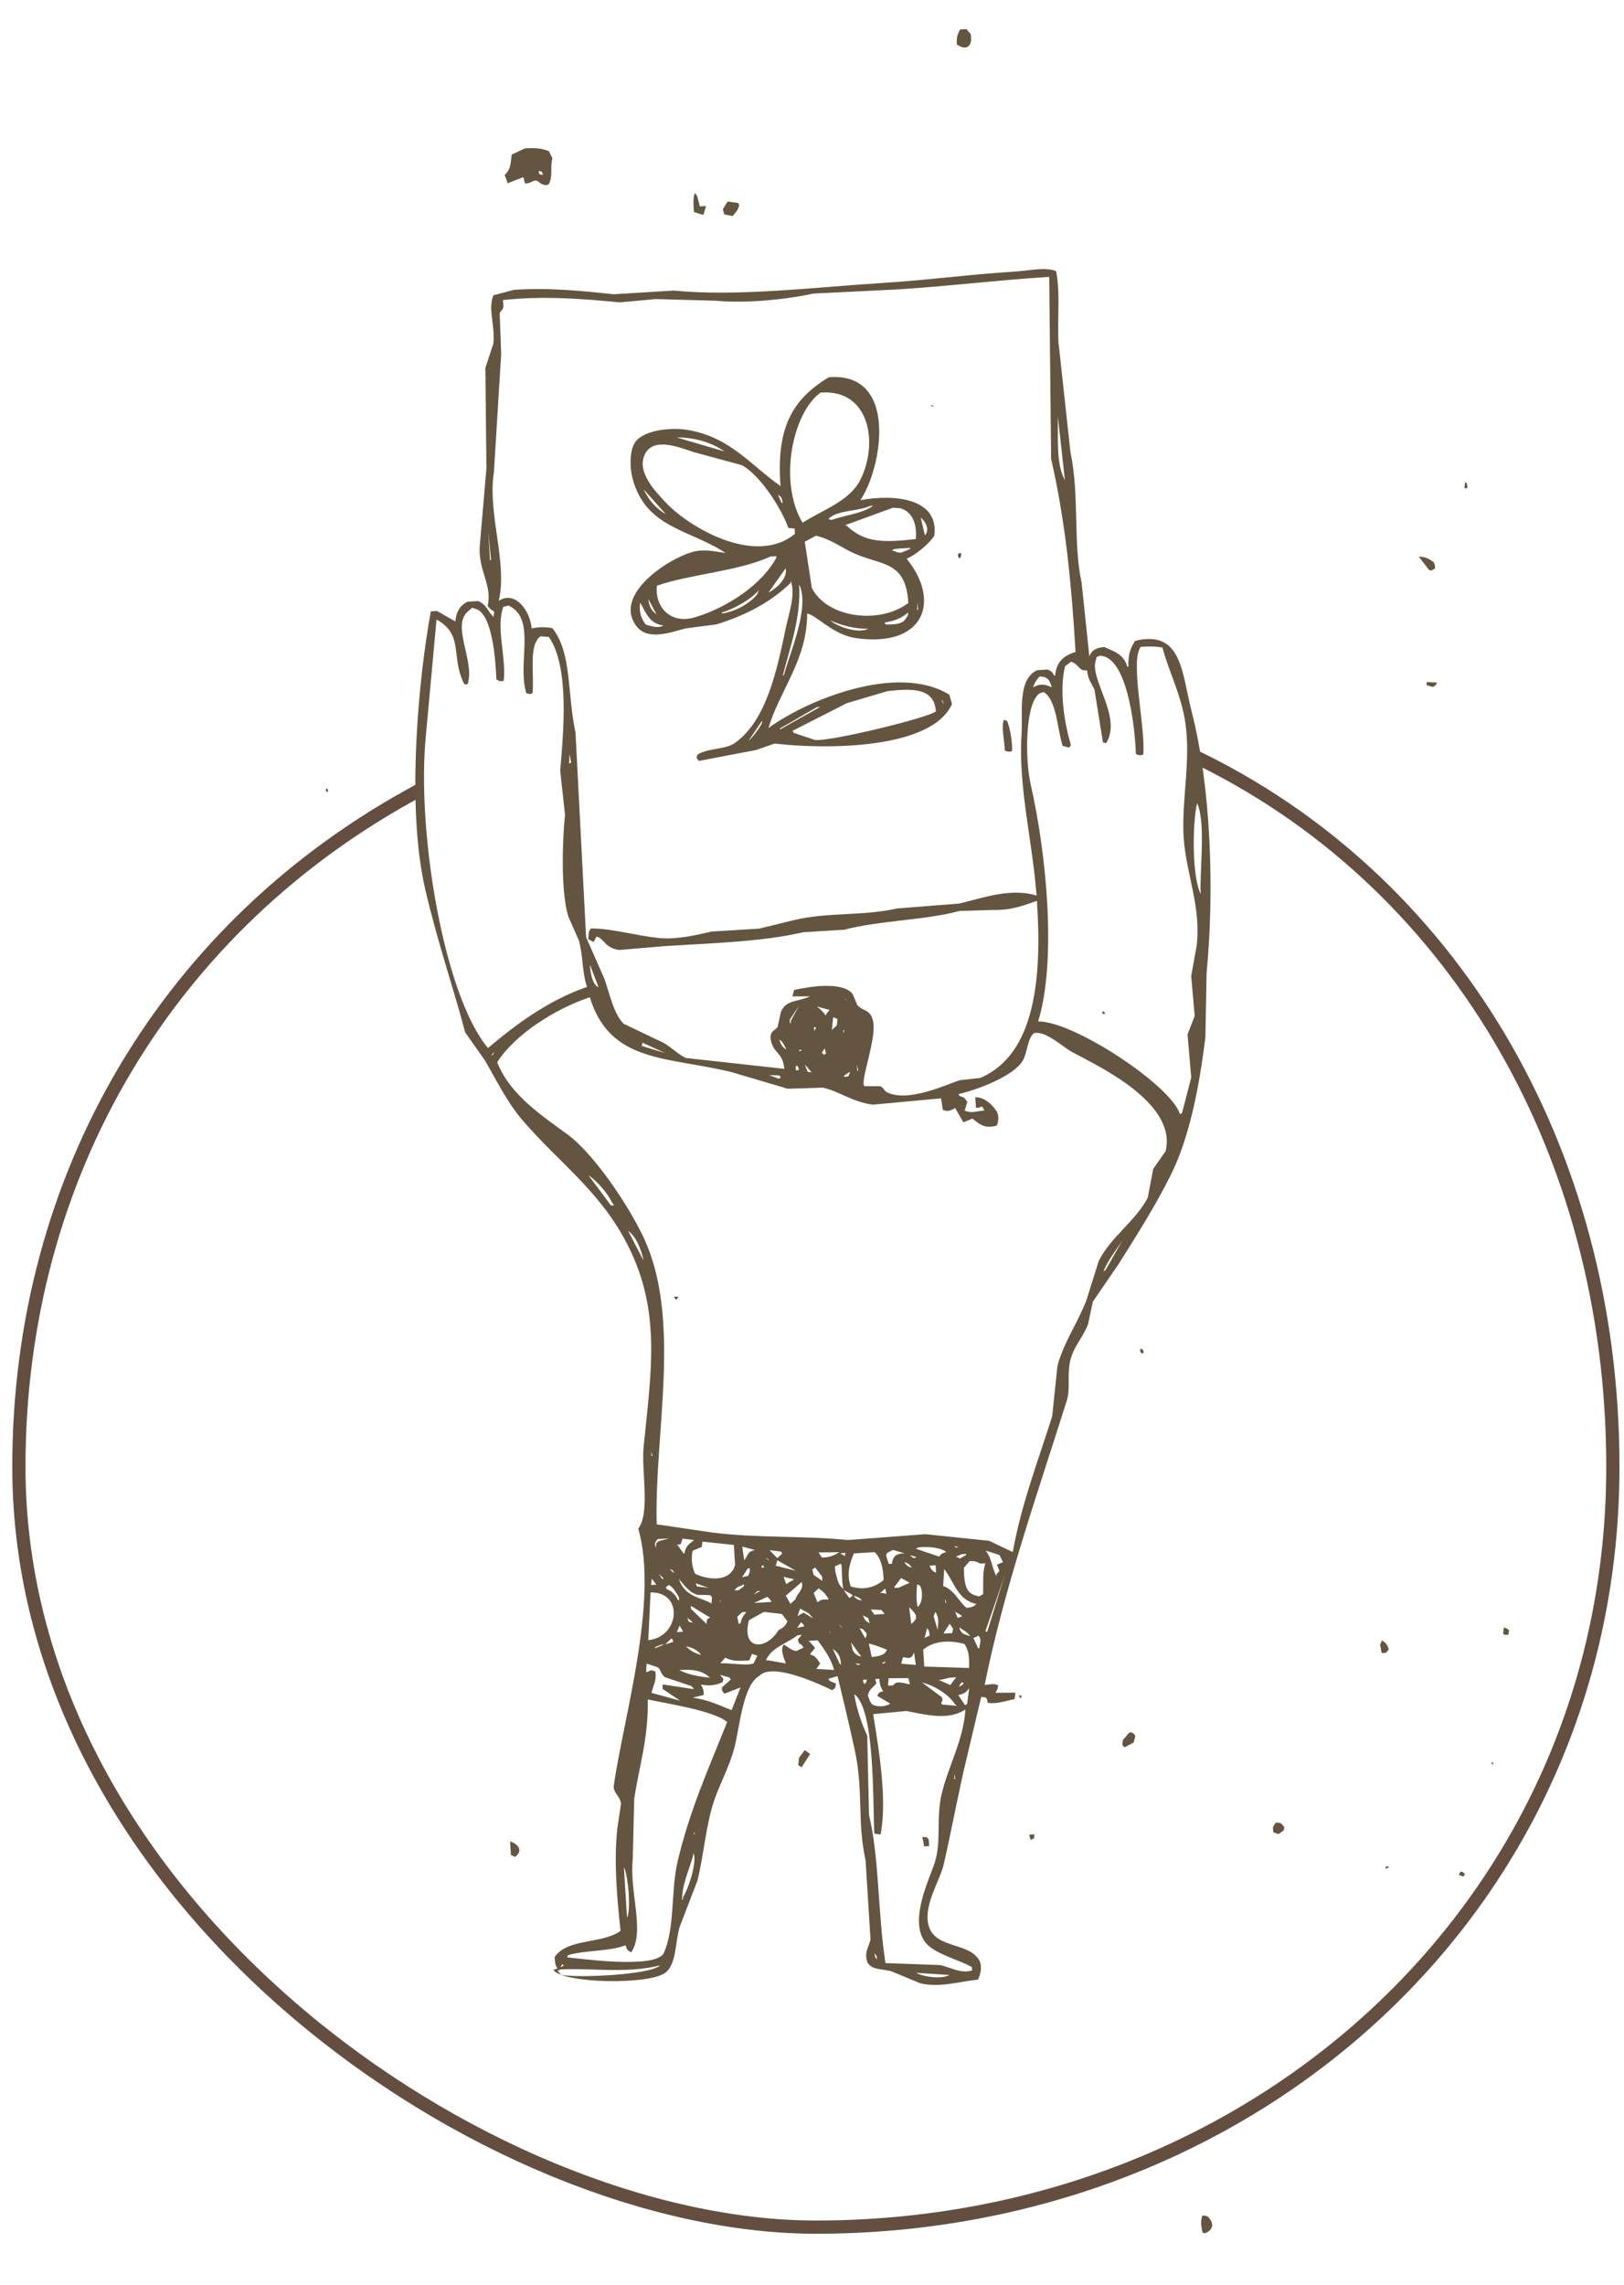 <svg width="86" height="121" viewBox="0 0 86 121" fill="none" xmlns="http://www.w3.org/2000/svg">
<path d="M63.108 39.975C76.815 46.482 85.41 60.803 85.41 77.662C85.41 100.76 66.514 117.921 43.205 117.921C25.85 117.921 1 100.76 1 77.662C1 62.246 8.906 48.953 22.255 41.815" stroke="#644E40" stroke-width="0.7"/>
<path fill-rule="evenodd" clip-rule="evenodd" d="M50.844 1.561C50.953 1.554 51.063 1.548 51.173 1.541C51.252 1.629 51.33 1.718 51.409 1.806C51.443 2.157 51.432 2.345 51.231 2.49C51.015 2.565 50.858 2.467 50.673 2.356C50.644 1.938 50.715 1.806 50.844 1.561ZM27.792 7.86C28.338 7.815 28.734 7.859 29.066 8.005C29.129 8.132 29.192 8.259 29.255 8.385C29.12 8.821 29.292 9.335 29.064 9.742C29.028 9.763 28.993 9.784 28.957 9.805C28.593 9.792 28.592 9.612 28.392 9.559C28.261 9.525 28.029 9.751 27.796 9.708C27.771 9.598 27.746 9.487 27.721 9.377C27.434 9.488 27.147 9.599 26.861 9.71C26.858 9.673 26.856 9.636 26.854 9.598C26.81 9.489 26.767 9.38 26.723 9.27C27.064 8.954 27.035 8.635 27.096 8.183C27.328 8.075 27.56 7.967 27.792 7.86ZM28.526 9.047C28.565 9.185 28.476 9.232 28.759 9.257C28.66 9.027 28.76 9.119 28.526 9.047ZM37.39 10.908C37.344 11.06 37.299 11.213 37.253 11.365C37.235 11.366 37.217 11.367 37.199 11.368C37.049 11.322 36.899 11.275 36.75 11.228C36.711 10.844 36.701 10.454 36.797 10.217C36.837 10.27 36.877 10.324 36.917 10.377C36.965 10.561 37.013 10.745 37.061 10.929C37.171 10.922 37.281 10.915 37.39 10.908ZM38.531 10.67C38.716 10.696 38.901 10.722 39.086 10.748C39.107 10.784 39.127 10.82 39.148 10.856C39.072 11.157 38.958 11.233 38.799 11.438C38.65 11.409 38.502 11.381 38.353 11.353C38.329 11.261 38.305 11.169 38.281 11.077C38.364 10.941 38.448 10.806 38.531 10.67ZM27.209 15.347C29.113 15.22 30.83 15.405 32.507 15.58C33.566 15.515 34.626 15.449 35.686 15.384C39.036 15.72 43.167 15.205 46.777 14.979C49.147 14.83 51.307 14.531 53.728 14.381C54.52 14.332 55.355 14.12 55.928 14.357C56.156 15.543 55.99 16.828 56.05 18.103C56.262 20.051 56.474 21.999 56.687 23.947C57.175 26.257 56.814 28.728 57.279 30.857C57.415 32.156 57.55 33.455 57.686 34.754C57.806 34.429 58.044 34.297 58.48 34.257C59.021 34.503 59.514 34.653 59.701 35.302C59.719 35.301 59.737 35.3 59.755 35.298C59.734 34.651 59.865 34.307 60.111 33.932C62.598 33.32 62.582 35.643 63.09 37.614C64.142 41.688 64.311 47.187 63.896 51.514C63.875 52.655 63.853 53.795 63.832 54.936C63.516 57.455 63.02 60.144 62.023 62.163C61.205 63.822 60.208 65.383 59.237 66.929C58.783 67.592 58.328 68.255 57.874 68.918C57.789 69.316 57.703 69.713 57.618 70.111C57.366 70.814 56.786 71.348 56.646 72.188C56.518 72.953 56.684 73.552 56.493 74.158C54.964 79.014 53.179 84.064 52.142 89.217C52.487 89.171 52.62 89.134 52.858 89.229C52.827 89.487 52.796 89.449 52.718 89.63C53.066 89.627 53.415 89.624 53.763 89.622C53.764 89.64 53.765 89.659 53.766 89.677C53.754 89.772 53.741 89.866 53.729 89.96C53.286 90.056 52.734 90.241 52.31 90.159C52.243 89.836 52.256 89.892 51.961 89.845C51.714 90.887 51.466 91.93 51.219 92.972C50.745 94.924 50.404 96.844 49.978 98.707C49.778 99.586 48.85 100.932 49.192 102.006C49.575 103.209 51.375 102.812 51.892 103.856C52.01 104.192 51.918 104.56 51.787 104.815C50.785 104.921 49.727 105.261 48.717 105.004C48.209 104.793 47.7 104.581 47.192 104.37C46.693 104.241 46.227 104.318 45.955 103.942C45.725 103.42 46.012 103.079 46.098 102.701C46.012 101.306 45.925 99.91 45.839 98.515C45.373 96.37 45.746 94.863 45.254 92.612C44.954 91.243 44.64 89.929 44.354 88.746C44.192 88.793 44.03 88.841 43.867 88.888C43.888 88.924 43.909 88.96 43.929 88.996C44.042 89.046 44.155 89.095 44.269 89.144C44.23 89.424 44.243 89.355 44.07 89.492C43.467 89.203 40.934 87.999 40.225 88.721C39.312 89.225 39.169 91.538 38.87 92.615C38.6 93.59 38.124 94.443 37.827 95.312C37.374 96.635 37.289 98.133 36.935 99.569C36.619 100.392 36.303 101.214 35.987 102.037C35.755 102.829 35.828 103.964 35.255 104.435C34.433 105.111 29.784 105.025 29.303 104.299C29.375 104.276 29.447 104.252 29.519 104.229C29.368 103.994 29.406 103.882 29.372 103.622C30.04 102.613 31.943 102.935 32.862 102.23C32.662 100.434 32.506 98.474 32.692 96.806C32.757 96.373 32.821 95.939 32.886 95.505C32.871 95.156 32.475 94.921 32.499 94.577C32.997 91.029 34.896 84.755 33.8 80.938C34.443 80.083 33.956 77.876 34.083 76.607C34.475 72.666 35.029 69.461 33.258 65.957C31.776 63.022 29.536 61.521 27.615 59.246C26.835 58.322 26.3 57.211 25.661 56.117C25.319 55.634 24.977 55.151 24.636 54.668C24.044 52.41 23.165 49.879 22.514 47.068C21.506 42.706 22.162 35.919 22.815 32.37C22.925 32.363 23.035 32.357 23.144 32.35C23.468 32.535 23.791 32.721 24.114 32.906C24.155 32.397 24.363 32.046 24.765 31.858C24.947 31.846 25.13 31.835 25.313 31.824C25.76 31.989 25.823 32.368 26.136 32.669C26.148 32.575 26.161 32.481 26.173 32.387C26.006 32.272 25.944 32.248 25.823 32.072C26.087 30.994 25.305 30.176 25.407 28.904C25.524 27.534 25.641 26.163 25.758 24.793C25.74 23.02 25.722 21.247 25.704 19.474C25.843 19.054 25.982 18.635 26.121 18.215C26.24 17.232 25.822 16.402 26.127 15.638C26.488 15.541 26.849 15.444 27.209 15.347ZM26.638 15.887C26.678 16.442 26.655 16.278 26.46 16.57C26.486 17.297 26.513 18.023 26.54 18.75C26.412 20.831 26.284 22.912 26.156 24.992C25.804 27.21 26.89 29.781 26.413 31.812C27.276 31.242 28.075 32.337 28.154 33.273C28.536 33.189 28.919 33.192 29.254 33.261C30.295 34.585 30.019 36.643 30.476 38.788C30.663 42.399 30.85 46.011 31.037 49.623C31.357 50.35 31.677 51.077 31.997 51.804C32.306 52.648 32.472 53.636 33.026 54.206C33.65 54.503 34.274 54.801 34.898 55.099C35.432 55.303 35.855 55.816 36.33 56.019C38.066 56.21 39.803 56.402 41.538 56.593C41.453 55.737 41.011 55.794 40.846 55.179C40.693 54.614 40.992 54.61 41.181 54.374C41.238 54.109 41.295 53.844 41.352 53.579C41.642 52.918 42.191 53.072 42.897 52.756C42.585 52.756 42.273 52.757 41.961 52.757C41.991 52.644 42.021 52.53 42.05 52.416C43.004 52.206 44.61 51.979 45.144 52.617C45.23 52.817 45.316 53.017 45.402 53.217C45.7 53.554 46.056 53.425 46.221 54.007C46.476 54.909 45.514 57.283 45.777 57.508C46.052 57.51 46.328 57.511 46.603 57.513C46.766 57.552 46.843 57.772 46.953 57.827C48.072 58.397 50.108 57.427 50.821 57.196C51.185 57.155 51.549 57.114 51.913 57.073C54.843 55.826 55.182 51.728 54.91 47.699C54.291 47.904 53.593 48.21 52.574 48.18C51.988 48.197 51.402 48.215 50.816 48.232C49.029 48.723 46.574 48.733 44.714 49.226C43.983 49.271 43.252 49.316 42.522 49.361C40.416 49.857 37.748 49.936 35.248 50.091C34.427 50.16 33.606 50.23 32.785 50.299C32.019 50.192 31.985 49.672 31.585 49.589C31.536 49.685 31.487 49.781 31.438 49.878C31.343 49.828 31.248 49.778 31.153 49.727C31.164 49.596 31.174 49.465 31.184 49.333C31.217 49.275 31.25 49.217 31.283 49.159C32.4 49.154 33.636 49.536 34.891 49.664C35.846 49.762 36.92 49.498 37.677 49.324C38.517 49.272 39.358 49.22 40.199 49.169C40.813 49.019 41.427 48.868 42.042 48.718C43.861 48.284 45.645 48.515 47.506 48.101C48.601 48.014 49.697 47.928 50.792 47.842C52.06 47.54 53.547 46.993 54.893 47.42C54.671 44.525 53.925 41.662 54.094 38.954C54.173 37.681 53.866 35.979 54.925 35.485C55.107 35.474 55.29 35.462 55.473 35.451C55.679 35.531 55.717 35.57 55.822 35.766C55.841 35.764 55.859 35.763 55.877 35.762C55.94 35.057 56.318 34.712 56.956 34.519C56.743 30.903 56.418 27.588 55.662 24.29C55.629 21.081 55.595 17.87 55.562 14.66C52.855 14.828 50.2 15.158 47.568 15.322C46.069 15.396 44.569 15.47 43.07 15.544C41.612 15.864 39.492 16.074 37.865 15.921C36.818 15.893 35.771 15.864 34.724 15.835C34.085 15.893 33.447 15.951 32.808 16.01C30.792 15.812 28.744 15.659 26.638 15.887ZM43.894 19.975C47.569 19.679 46.736 24.735 45.563 26.483C47.367 26.145 49.743 26.385 49.477 28.37C49.201 28.788 48.501 29.383 48.011 29.581C49.866 31.863 48.906 34.314 45.299 33.782C44.106 33.606 43.24 32.572 42.743 32.484C42.755 34.93 41.261 36.596 40.697 38.549C42.673 37.094 47.497 35.081 50.272 36.781C50.319 36.946 50.366 37.111 50.413 37.276C49.342 39.687 43.724 39.687 41.023 39.369C40.7 39.482 40.376 39.596 40.053 39.709C39.038 39.903 38.023 40.096 37.008 40.289C36.968 40.236 36.928 40.182 36.888 40.129C36.947 39.911 36.88 40.013 37.038 39.895C37.646 39.599 38.434 39.684 38.929 39.33C40.599 38.137 41.155 35.452 41.629 33.169C41.752 32.578 42.16 31.413 41.865 30.745C41.867 30.782 41.869 30.82 41.871 30.857C40.856 31.855 39.525 32.572 37.936 33.061C37.39 33.132 36.844 33.203 36.298 33.274C35.445 33.504 34.288 33.925 33.704 33.154C32.438 31.482 35.417 29.553 36.707 29.215C37.335 29.05 37.949 29.222 38.417 29.277C36.544 28.028 34.192 27.977 33.495 25.323C33.336 24.718 33.353 23.884 33.6 23.468C34.009 22.781 35.507 22.59 36.529 22.783C38.713 23.195 39.77 24.646 41.334 25.736C41.094 22.654 41.96 21.132 43.894 19.975ZM43.449 20.787C41.962 21.871 41.213 25.515 42.5 27.68C43.559 26.992 44.979 26.546 45.552 25.419C46.539 23.478 46.061 20.581 43.449 20.787ZM49.267 21.436C49.438 21.496 49.333 21.431 49.439 21.537C49.42 21.538 49.402 21.54 49.384 21.541C49.345 21.506 49.306 21.471 49.267 21.436ZM35.837 23.162C36.678 23.409 37.519 23.656 38.359 23.902C37.747 23.46 36.812 23.152 35.837 23.162ZM56.017 22.027C56.049 23.137 55.9 24.533 56.393 25.422C56.268 24.29 56.143 23.159 56.017 22.027ZM42.079 27.987C41.968 27.975 41.858 27.963 41.747 27.951C41.359 26.862 40.226 25.135 39.285 24.63C38.446 24.401 37.606 24.173 36.766 23.945C36.142 23.759 34.687 23.101 34.183 23.992C33.626 24.977 34.798 26.096 35.164 26.509C36.345 27.842 39.956 30.031 42.096 28.266C42.091 28.173 42.085 28.08 42.079 27.987ZM34.081 25.904C34.36 26.498 34.743 26.918 35.264 27.231C34.87 26.789 34.475 26.346 34.081 25.904ZM41.198 26.192C41.262 26.338 41.326 26.483 41.39 26.629C41.408 26.628 41.426 26.626 41.444 26.625C41.396 26.318 41.376 26.325 41.198 26.192ZM46.077 26.787C45.406 27.097 44.326 26.989 43.864 27.484C43.92 27.499 43.976 27.515 44.032 27.53C44.785 27.264 45.663 27.197 46.241 26.777C46.187 26.78 46.132 26.784 46.077 26.787ZM25.856 28.148C25.887 28.651 25.918 29.153 25.949 29.655C25.967 29.654 25.986 29.653 26.004 29.652C25.954 29.151 25.905 28.65 25.856 28.148ZM47.293 26.88C46.432 27.195 45.571 27.509 44.71 27.824C44.747 27.822 44.783 27.82 44.82 27.817C45.78 28.745 46.764 28.734 48.497 28.543C48.581 27.748 48.298 27.082 47.681 26.912C47.551 26.902 47.422 26.891 47.293 26.88ZM77.584 25.513C77.706 25.621 77.68 25.606 77.715 25.841C77.66 25.845 77.605 25.848 77.55 25.851C77.561 25.739 77.573 25.626 77.584 25.513ZM48.757 27.406C48.831 27.719 48.905 28.032 48.98 28.345C49.252 28.039 49.013 27.611 48.757 27.406ZM43.203 28.365C43.008 28.471 42.812 28.576 42.617 28.682C42.741 29.496 42.865 30.31 42.989 31.124C43.777 32.705 46.551 33.092 48.101 31.929C47.976 29.693 46.712 29.953 45.242 29.304C44.55 28.998 44.038 28.559 43.203 28.365ZM40.795 29.467C39.139 30.244 36.45 30.415 34.783 31.015C34.676 32.18 35.537 33.068 36.812 32.682C38.533 32.161 40.369 30.941 41.127 29.502C41.104 29.428 41.089 29.467 41.069 29.45C40.978 29.455 40.886 29.461 40.795 29.467ZM47.593 29.047C47.484 29.072 47.372 29.041 47.267 29.123C47.268 29.142 47.269 29.16 47.27 29.179C47.307 29.176 47.343 29.174 47.38 29.172C47.501 29.259 47.494 29.252 47.716 29.263C47.877 29.197 48.038 29.131 48.199 29.065C48.194 28.99 48.197 29.028 48.195 29.009C47.994 29.022 47.793 29.034 47.593 29.047ZM50.745 29.3C50.8 29.297 50.854 29.293 50.909 29.29C50.886 29.495 50.898 29.46 50.817 29.576C50.71 29.436 50.724 29.491 50.745 29.3ZM41.604 30.089C41.3 30.518 40.997 30.948 40.693 31.378C41.124 31.151 41.728 30.619 41.604 30.089ZM42.317 30.941C42.433 32.706 41.817 34.312 41.459 35.757C41.478 35.755 41.496 35.754 41.514 35.753C41.752 34.745 42.928 32.154 42.317 30.941ZM25.005 32.179C24.935 32.239 24.865 32.3 24.796 32.36C23.868 33.105 25.177 35.051 24.76 36.228C24.705 36.231 24.65 36.235 24.596 36.238C23.834 34.776 24.603 33.632 23.117 32.8C22.931 34.828 22.744 36.857 22.558 38.885C22.037 44.069 23.529 52.751 25.842 55.49C27.343 54.226 29.013 52.978 31.09 52.252C30.822 51.52 30.893 50.701 30.663 49.814C30.471 49.377 30.279 48.941 30.087 48.505C29.681 47.107 29.789 44.438 29.92 43.136C29.835 42.357 29.75 41.578 29.665 40.799C29.835 38.82 30.176 35.318 29.062 33.721C28.915 33.712 28.767 33.702 28.62 33.692C28.513 33.781 28.485 33.801 28.415 33.929C28.055 34.526 28.288 35.9 28.2 36.688C28.165 36.709 28.13 36.729 28.094 36.75C28.02 36.736 27.945 36.722 27.871 36.708C27.375 35.073 28.43 32.748 26.923 32.06C26.833 32.085 26.743 32.109 26.653 32.133C26.25 33.255 26.817 34.761 26.675 36.054C26.602 36.058 26.529 36.063 26.456 36.067C26.399 36.033 26.342 35.999 26.285 35.966C26.241 34.786 26.052 32.66 25.286 32.274C25.192 32.242 25.098 32.211 25.005 32.179ZM40.189 31.241C39.79 31.723 38.899 32.233 38.227 32.427C38.228 32.445 38.229 32.464 38.23 32.482C38.949 32.39 39.74 31.927 40.094 31.471C40.126 31.394 40.157 31.317 40.189 31.241ZM34.331 31.715C34.375 32.135 34.519 32.349 34.766 32.528C34.621 32.257 34.476 31.986 34.331 31.715ZM33.903 31.909C33.822 32.435 33.968 32.761 34.194 33.068C34.458 33.141 34.815 33.288 35.133 33.122C34.389 33.009 34.239 32.496 33.903 31.909ZM75.133 29.474C75.531 29.478 75.672 29.606 75.921 29.762C75.943 29.816 75.965 29.871 75.986 29.926C75.99 29.982 75.993 30.038 75.997 30.093C75.926 30.135 75.855 30.177 75.784 30.218C75.747 30.202 75.709 30.186 75.671 30.169C75.492 29.938 75.312 29.706 75.133 29.474ZM48.594 31.898C48.584 32.029 48.574 32.161 48.564 32.292C48.582 32.291 48.6 32.29 48.618 32.289C48.611 32.159 48.602 32.028 48.594 31.898ZM48.077 32.434C47.795 32.708 47.349 32.893 46.844 32.959C46.865 32.995 46.885 33.031 46.906 33.067C47.418 33.069 47.824 33.047 47.985 32.72C48.069 32.603 48.12 32.534 48.077 32.434ZM43.976 32.856C44.29 33.15 45.406 33.573 45.984 33.292C45.235 33.304 44.533 33.096 43.976 32.856ZM60.406 34.25C59.825 35.043 60.686 38.586 60.539 39.956C60.338 40.01 60.327 39.995 60.152 39.924C60.101 38.32 59.643 34.714 58.234 34.72C58.18 34.742 58.127 34.764 58.073 34.786C58.058 34.843 58.043 34.9 58.028 34.957C57.681 35.96 59.443 37.965 58.575 39.349C58.519 39.334 58.463 39.319 58.407 39.304C58.258 38.379 58.11 37.454 57.961 36.53C57.837 36.207 57.625 36.053 57.566 35.49C57.117 35.558 57.144 35.152 56.713 35.038C56.608 35.119 56.503 35.201 56.398 35.282C56.086 36.597 56.365 38.27 56.712 39.464C56.677 39.504 56.643 39.543 56.609 39.583C56.497 39.552 56.385 39.522 56.273 39.492C55.988 38.619 55.966 37.079 55.271 36.64C55.199 36.663 55.127 36.686 55.055 36.709C54.289 37.217 54.265 40.158 54.585 41.557C55.416 45.187 55.967 50.869 54.975 54.082C56.873 54.064 62.038 57.491 62.488 58.997C62.523 58.976 62.559 58.955 62.594 58.934C62.757 58.308 62.92 57.681 63.083 57.055C63.017 56.294 62.952 55.532 62.887 54.77C63.013 54.445 63.14 54.12 63.266 53.794C63.204 53.089 63.142 52.383 63.08 51.677C63.176 51.148 63.272 50.619 63.367 50.09C63.623 48.037 62.812 46.27 62.683 44.362C62.538 42.245 63.185 39.919 62.652 37.641C62.358 36.387 61.808 35.288 61.564 34.29C61.255 34.223 60.85 34.216 60.406 34.25ZM55.055 35.813C54.882 36.009 54.804 36.115 54.706 36.395C55.089 36.183 55.321 36.221 55.696 36.39C55.617 36.12 55.554 35.963 55.332 35.852C55.24 35.839 55.147 35.826 55.055 35.813ZM47.014 36.59C46.293 36.803 45.573 37.015 44.852 37.228C43.892 37.717 42.931 38.205 41.971 38.694C41.992 38.73 42.013 38.766 42.033 38.803C42.408 38.929 42.782 39.055 43.157 39.181C43.99 39.265 49.186 38.001 49.557 37.665C49.485 36.393 48.268 36.458 47.014 36.59ZM43.269 37.438C42.555 37.836 41.941 38.222 41.303 38.567C41.304 38.586 41.306 38.605 41.307 38.623C42.016 38.225 42.725 37.826 43.434 37.427C43.379 37.431 43.324 37.434 43.269 37.438ZM49.848 37.031C49.89 37.122 49.932 37.213 49.974 37.303C49.927 37.103 49.942 37.136 49.848 37.031ZM40.344 38.178C40.109 38.529 39.873 38.88 39.638 39.23C39.794 39.117 40.473 38.266 40.344 38.178ZM75.544 36.116C75.728 36.123 75.912 36.131 76.096 36.138C76.08 36.176 76.064 36.215 76.048 36.253C75.995 36.294 75.943 36.334 75.89 36.375C75.778 36.344 75.666 36.314 75.554 36.283C75.551 36.228 75.547 36.172 75.544 36.116ZM53.161 38.115C53.217 38.13 53.273 38.145 53.329 38.161C53.497 38.568 53.621 39.326 53.594 39.769C53.393 39.823 53.382 39.808 53.207 39.737C53.207 39.25 53.003 38.468 53.161 38.115ZM30.162 39.928C30.154 40.097 30.146 40.265 30.138 40.434C30.173 40.413 30.209 40.392 30.244 40.371C30.217 40.223 30.189 40.076 30.162 39.928ZM17.287 41.732C17.378 41.854 17.391 41.794 17.355 41.952C17.317 41.917 17.278 41.882 17.239 41.847C17.255 41.809 17.271 41.77 17.287 41.732ZM63.394 42.525C63.146 43.545 63.11 46.391 63.582 47.332C63.518 46.122 63.87 43.559 63.394 42.525ZM31.236 51.067C31.267 51.52 31.366 52.131 31.696 52.271C31.543 51.87 31.39 51.468 31.236 51.067ZM34.777 80.71C35.758 80.855 36.739 80.999 37.72 81.144C40.134 81.448 42.568 81.304 44.898 81.541C46.268 81.438 47.637 81.335 49.007 81.231C50.133 81.349 51.259 81.466 52.385 81.583C52.801 81.781 53.217 81.98 53.632 82.178C54.083 79.637 54.982 77.333 55.719 74.99C55.811 74.107 55.903 73.223 55.995 72.34C56.293 71.134 57.124 69.948 57.538 68.827C57.753 68.141 57.967 67.456 58.182 66.77C58.827 65.483 60.133 64.657 60.78 63.416C60.877 62.906 60.974 62.396 61.071 61.886C61.29 61.573 61.509 61.261 61.728 60.949C62.343 58.361 58.093 56.419 56.782 55.708C56.301 55.447 55.327 54.523 54.739 54.713C54.4 55.026 54.404 55.74 54.167 56.149C53.697 56.964 51.813 57.687 50.756 57.929C50.776 57.965 50.797 58.001 50.818 58.037C51.083 58.098 51.091 58.148 51.222 58.348C51.176 58.5 51.131 58.653 51.085 58.805C51.464 58.952 51.589 58.855 52.13 58.796C52.089 58.724 52.048 58.652 52.007 58.58C51.825 58.655 51.879 58.648 51.681 58.656C51.67 58.47 51.658 58.284 51.647 58.098C52.164 58.081 52.592 58.545 52.795 58.867C52.918 59.097 52.863 59.416 52.785 59.596C52.126 59.785 51.871 59.515 51.496 59.227C51.336 59.294 51.175 59.359 51.014 59.425C50.87 59.173 50.725 58.92 50.581 58.668C50.327 58.814 50.194 58.873 49.927 58.764C49.896 58.561 49.865 58.357 49.834 58.154C48.631 58.265 47.427 58.377 46.223 58.489C45.177 58.361 44.451 57.787 43.581 57.588C42.959 57.607 42.336 57.627 41.714 57.647C40.724 57.353 39.733 57.06 38.743 56.766C35.339 55.931 32.311 56.304 31.234 52.804C29.402 53.406 27.257 54.78 26.329 56.244C27.003 57.961 28.682 59.061 30.031 60.049C31.444 61.084 33.235 63.746 34.053 65.46C36.137 69.825 34.638 75.852 34.777 80.71ZM44.72 52.867C44.758 52.902 44.797 52.937 44.836 52.972C44.753 52.869 44.828 52.939 44.72 52.867ZM42.321 53.239C42.154 53.492 41.986 53.746 41.818 53.999C41.822 54.054 41.825 54.11 41.828 54.166C41.847 54.165 41.865 54.164 41.883 54.163C41.881 54.126 41.879 54.088 41.876 54.051C42.025 53.781 42.173 53.51 42.321 53.239ZM43.26 53.293C43.473 53.456 43.559 53.548 43.73 53.769C43.746 53.73 43.762 53.692 43.778 53.654C43.829 53.594 43.88 53.535 43.932 53.476C43.708 53.415 43.484 53.354 43.26 53.293ZM44.12 53.856C44.098 54.082 44.075 54.307 44.052 54.533C44.139 54.453 44.226 54.373 44.313 54.293C44.324 54.18 44.335 54.067 44.347 53.955C44.271 53.922 44.196 53.889 44.12 53.856ZM43.107 54.367C43.111 54.442 43.116 54.516 43.12 54.591C43.153 54.532 43.187 54.474 43.22 54.416C43.182 54.4 43.144 54.384 43.107 54.367ZM58.408 53.534C58.447 53.569 58.486 53.604 58.524 53.639C58.507 53.659 58.49 53.678 58.473 53.698C58.435 53.682 58.398 53.666 58.36 53.649C58.376 53.611 58.392 53.572 58.408 53.534ZM26.185 55.693C26.111 55.772 26.093 55.768 26.031 55.87C26.049 55.869 26.067 55.868 26.086 55.867C26.119 55.809 26.152 55.751 26.185 55.693ZM34.024 55.209C34.009 55.266 33.994 55.322 33.98 55.379C34.391 55.503 34.802 55.627 35.213 55.751C34.817 55.571 34.42 55.389 34.024 55.209ZM44.659 54.552C44.662 54.607 44.666 54.663 44.669 54.719C44.684 54.662 44.699 54.605 44.714 54.548C44.695 54.549 44.677 54.55 44.659 54.552ZM41.277 55.041C41.351 55.334 41.442 55.44 41.641 55.578C41.562 55.389 41.448 55.141 41.277 55.041ZM42.302 55.594C42.403 55.726 42.339 55.657 42.467 55.583C42.412 55.587 42.357 55.59 42.302 55.594ZM43.672 55.509C43.622 55.587 43.572 55.664 43.522 55.742C43.561 55.777 43.599 55.812 43.638 55.847C43.674 55.826 43.709 55.805 43.745 55.785C43.721 55.693 43.697 55.601 43.672 55.509ZM42.624 56.358C42.669 56.486 42.714 56.614 42.758 56.742C42.833 56.756 42.907 56.77 42.981 56.784C42.862 56.642 42.743 56.5 42.624 56.358ZM42.135 56.444C42.139 56.519 42.144 56.593 42.148 56.668C42.203 56.664 42.258 56.661 42.313 56.657C42.29 56.584 42.267 56.511 42.244 56.438C42.208 56.44 42.171 56.442 42.135 56.444ZM45.376 56.356C45.383 56.468 45.39 56.579 45.397 56.691C45.415 56.69 45.433 56.689 45.451 56.688C45.426 56.577 45.401 56.467 45.376 56.356ZM40.733 56.923C40.903 56.987 41.072 57.052 41.241 57.116C41.276 57.095 41.311 57.074 41.347 57.053C41.326 57.017 41.306 56.981 41.285 56.945C41.101 56.938 40.917 56.93 40.733 56.923ZM44.961 56.774C44.873 56.835 44.785 56.897 44.698 56.958C44.699 56.977 44.7 56.995 44.701 57.014C44.774 57.01 44.847 57.005 44.92 57.001C44.952 56.924 44.984 56.847 45.016 56.77C44.998 56.772 44.98 56.773 44.961 56.774ZM31.156 62.221C31.556 62.756 31.956 63.292 32.356 63.828C32.411 63.824 32.466 63.821 32.521 63.817C32.481 63.764 32.441 63.71 32.401 63.657C32.164 63.147 31.596 62.519 31.156 62.221ZM33.265 65.172C33.536 65.697 33.807 66.222 34.078 66.746C33.967 66.153 33.671 65.448 33.265 65.172ZM59.435 65.684C59.083 66.228 58.703 66.669 58.435 67.315C58.471 67.294 58.506 67.273 58.541 67.252C58.839 66.73 59.137 66.207 59.435 65.684ZM35.682 68.664C35.755 68.66 35.828 68.655 35.901 68.651C35.903 68.669 35.904 68.688 35.905 68.707C35.871 68.746 35.836 68.786 35.802 68.825C35.762 68.772 35.722 68.718 35.682 68.664ZM60.394 71.396C60.566 71.493 60.483 71.402 60.572 71.609C60.537 71.63 60.501 71.65 60.466 71.671C60.359 71.532 60.373 71.587 60.394 71.396ZM34.484 76.862C34.488 76.937 34.493 77.011 34.498 77.085C34.516 77.084 34.534 77.083 34.552 77.082C34.529 77.009 34.507 76.935 34.484 76.862ZM34.825 81.491C34.71 81.647 34.629 81.71 34.743 81.945C34.757 81.665 34.719 81.729 34.887 81.599C35.067 81.551 35.248 81.502 35.428 81.454C35.227 81.466 35.026 81.479 34.825 81.491ZM36.144 81.466C36.114 81.561 36.083 81.656 36.052 81.752C35.962 81.776 35.872 81.8 35.781 81.824C35.818 81.822 35.855 81.82 35.891 81.818C35.992 81.961 36.092 82.104 36.193 82.247C36.211 82.246 36.229 82.245 36.248 82.244C36.31 81.848 36.499 81.751 36.754 81.54C36.551 81.515 36.348 81.49 36.144 81.466ZM37.2 81.625C37.187 81.719 37.175 81.813 37.162 81.907C37.001 81.973 36.84 82.039 36.679 82.105C36.585 82.561 36.642 82.946 36.81 83.329C37.519 83.666 38.676 83.777 38.927 82.863C38.905 82.509 38.883 82.156 38.862 81.802C38.308 81.743 37.754 81.684 37.2 81.625ZM39.307 81.887C39.34 82.127 39.373 82.368 39.407 82.609C39.63 82.36 39.547 82.162 39.979 82.069C39.755 82.008 39.531 81.948 39.307 81.887ZM40.75 82.078C40.887 82.219 41.024 82.36 41.161 82.501C41.248 82.42 41.334 82.34 41.421 82.26C41.401 82.224 41.38 82.188 41.359 82.152C41.156 82.127 40.953 82.103 40.75 82.078ZM43.343 82.198C43.404 82.287 43.465 82.377 43.525 82.466C43.861 82.473 44.153 82.374 44.443 82.186C44.077 82.19 43.71 82.194 43.343 82.198ZM48.664 81.925C48.611 81.947 48.557 81.969 48.503 81.991C48.541 82.007 48.579 82.023 48.616 82.04C48.991 82.166 49.366 82.292 49.74 82.419C49.887 82.208 49.934 82.253 50.11 82.172C49.791 81.93 49.213 81.886 48.664 81.925ZM40.554 82.482C40.613 82.534 40.671 82.587 40.729 82.639C40.632 82.494 40.706 82.564 40.554 82.482ZM44.501 82.238C44.578 82.289 44.655 82.341 44.731 82.392C44.746 82.335 44.761 82.278 44.776 82.221C44.684 82.227 44.593 82.232 44.501 82.238ZM47.297 82.065C46.798 82.297 46.892 82.25 47.068 82.808C47.123 82.804 47.178 82.801 47.233 82.798C47.284 82.349 47.518 82.243 47.914 82.251C47.708 82.189 47.503 82.127 47.297 82.065ZM50.532 81.865C50.663 81.974 50.594 81.955 50.754 81.908C50.68 81.894 50.606 81.88 50.532 81.865ZM45.218 82.25C44.995 82.77 44.821 83.339 45.05 83.997C45.739 84.218 46.329 84.043 46.791 83.665C46.777 83.021 46.641 82.47 46.314 82.182C45.949 82.205 45.583 82.227 45.218 82.25ZM41.168 82.612C41.137 82.707 41.106 82.803 41.075 82.898C41.43 82.988 41.784 83.078 42.138 83.168C41.815 82.983 41.491 82.797 41.168 82.612ZM35.474 83.076C35.559 83.196 35.59 83.209 35.707 83.286C35.608 83.116 35.649 83.157 35.474 83.076ZM48.195 82.346C48.371 82.506 48.38 82.538 48.531 82.437C48.419 82.407 48.307 82.376 48.195 82.346ZM52.197 82.099C52.543 82.544 52.488 82.939 52.776 83.464C52.774 83.427 52.772 83.389 52.77 83.352C52.821 83.293 52.872 83.234 52.924 83.174C52.88 83.065 52.837 82.956 52.793 82.846C52.901 82.802 53.008 82.758 53.115 82.714C53.052 82.588 52.989 82.461 52.927 82.334C52.683 82.255 52.44 82.177 52.197 82.099ZM40.359 82.886C40.343 82.924 40.328 82.963 40.312 83.001C40.366 82.998 40.421 82.994 40.476 82.991C40.455 82.955 40.435 82.919 40.414 82.883C40.396 82.884 40.378 82.885 40.359 82.886ZM50.943 82.288C50.836 82.332 50.728 82.376 50.621 82.42C50.696 82.453 50.772 82.486 50.847 82.518C50.953 82.456 51.059 82.393 51.166 82.331C51.164 82.312 51.163 82.293 51.162 82.275C51.089 82.279 51.016 82.284 50.943 82.288ZM34.885 83.336C34.945 83.426 35.006 83.516 35.066 83.605C35.084 83.604 35.103 83.603 35.121 83.602C35.12 83.583 35.119 83.565 35.118 83.546C35.04 83.476 34.962 83.406 34.885 83.336ZM39.599 83.045C39.498 83.201 39.398 83.356 39.297 83.512C39.406 83.487 39.515 83.461 39.623 83.436C39.708 83.175 39.703 83.328 39.709 83.038C39.672 83.041 39.635 83.043 39.599 83.045ZM44.536 82.796C44.429 82.84 44.321 82.884 44.214 82.928C44.22 83.021 44.225 83.114 44.231 83.207C44.359 83.639 44.367 83.918 44.674 84.132C44.549 83.84 44.615 82.932 44.536 82.796ZM43.172 82.993C43.12 83.033 43.067 83.074 43.015 83.114C43.039 83.206 43.063 83.298 43.087 83.39C43.24 83.493 43.393 83.595 43.546 83.698C43.542 83.623 43.537 83.549 43.532 83.474C43.413 83.314 43.292 83.153 43.172 82.993ZM47.887 82.701C48.02 82.919 48.051 82.919 48.291 83.012C48.165 82.828 48.109 82.78 47.887 82.701ZM34.515 83.583C34.503 83.696 34.492 83.809 34.48 83.922C34.572 83.916 34.663 83.91 34.755 83.905C34.675 83.798 34.594 83.691 34.515 83.583ZM35.947 83.607C36.29 84.572 37.059 84.544 37.678 84.901C37.673 84.704 37.77 84.555 37.595 84.457C37.375 84.453 37.154 84.447 36.934 84.442C36.469 84.307 36.253 83.927 35.947 83.607ZM51.351 82.655C51.248 82.774 51.145 82.892 51.042 83.01C51.046 83.587 51.095 84.203 51.458 84.385C51.561 84.461 51.708 84.488 51.852 84.529C51.923 84.487 51.993 84.446 52.064 84.404C52.069 83.843 52.03 83.193 52.183 82.772C52.092 82.778 52.001 82.783 51.909 82.789C51.71 82.692 51.678 82.651 51.351 82.655ZM49.549 82.879C49.439 82.885 49.329 82.892 49.22 82.899C49.329 83.103 49.344 83.186 49.573 83.269C49.565 83.139 49.557 83.009 49.549 82.879ZM41.497 83.488C41.542 83.616 41.586 83.744 41.631 83.872C41.773 83.789 41.914 83.705 42.056 83.622C41.87 83.577 41.683 83.533 41.497 83.488ZM35.416 83.92C35.363 83.96 35.311 84.001 35.258 84.042C35.279 84.078 35.299 84.114 35.32 84.15C35.6 84.256 35.777 84.451 35.906 84.73C35.924 84.729 35.943 84.728 35.961 84.727C35.958 84.671 35.954 84.615 35.951 84.559C35.8 84.338 35.669 84.038 35.416 83.92ZM36.841 83.832C36.863 83.886 36.885 83.941 36.906 83.996C37.109 84.021 37.313 84.045 37.516 84.07C37.291 83.991 37.066 83.911 36.841 83.832ZM50.001 83.075C49.983 83.375 49.965 83.675 49.947 83.975C50.539 84.186 50.738 84.75 51.174 85.131C51.469 85.106 51.562 85.065 51.712 84.93C50.704 84.707 50.56 83.813 50.001 83.075ZM39.377 83.899C39.128 84.027 39.038 83.982 38.901 84.209C38.974 84.204 39.047 84.2 39.12 84.195C39.181 84.136 39.51 83.953 39.377 83.899ZM42.45 83.765C42.171 84.007 41.893 84.248 41.614 84.489C41.697 84.634 41.779 84.778 41.861 84.922C41.948 84.842 42.035 84.762 42.121 84.682C42.231 84.315 42.587 84.162 42.45 83.765ZM34.45 84.316C34.41 85.158 34.371 86.001 34.331 86.844C36.001 86.671 36.213 84.271 34.45 84.316ZM47.719 83.552C47.601 83.709 47.482 83.865 47.363 84.022C47.364 84.041 47.365 84.059 47.367 84.078C47.44 84.073 47.513 84.069 47.586 84.064C47.782 83.978 47.979 83.891 48.175 83.804C48.023 83.72 47.871 83.636 47.719 83.552ZM53.212 83.381C52.905 84.311 52.53 85.349 52.185 86.358C52.206 86.394 52.223 86.373 52.247 86.466C52.203 86.374 52.279 86.389 52.295 86.351C52.6 85.361 52.906 84.371 53.212 83.381ZM40.113 84.246C40.044 84.306 39.974 84.367 39.904 84.427C40.029 84.363 40.153 84.299 40.278 84.236C40.223 84.239 40.168 84.243 40.113 84.246ZM43.351 84.102C43.264 84.182 43.178 84.262 43.091 84.342C43.156 84.506 43.221 84.67 43.286 84.834C43.521 84.683 43.518 84.688 43.883 84.685C43.741 84.411 43.59 84.258 43.351 84.102ZM48.566 83.892C48.529 84.304 48.516 84.639 48.584 85.067C48.602 85.066 48.62 85.065 48.638 85.064C48.672 85.006 48.705 84.948 48.738 84.89C48.837 84.7 48.866 84.231 48.737 83.993C48.632 83.885 48.734 83.954 48.566 83.892ZM44.677 84.188C44.778 84.331 44.878 84.475 44.979 84.618C45.031 84.577 45.084 84.537 45.136 84.496C45.135 84.477 45.134 84.459 45.133 84.44C44.981 84.356 44.829 84.272 44.677 84.188ZM46.873 84.108C46.787 84.189 46.7 84.269 46.613 84.349C46.65 84.346 46.686 84.344 46.723 84.342C46.797 84.356 46.871 84.37 46.946 84.384C46.921 84.292 46.897 84.2 46.873 84.108ZM38.161 84.703C38.145 84.741 38.129 84.779 38.113 84.818C38.21 84.742 38.14 84.766 38.161 84.703ZM40.627 84.55C40.396 84.658 40.164 84.766 39.932 84.873C40.243 84.854 40.553 84.835 40.864 84.816C40.786 84.702 40.742 84.628 40.627 84.55ZM36.585 85.024C36.588 85.08 36.592 85.136 36.595 85.192C36.868 85.455 37.141 85.718 37.414 85.981C37.446 85.703 37.419 85.755 37.613 85.633C37.575 85.617 37.538 85.6 37.5 85.584C37.195 85.397 36.89 85.211 36.585 85.024ZM45.191 84.493C45.352 84.645 45.369 84.701 45.647 84.745C45.503 84.585 45.435 84.55 45.191 84.493ZM50.043 84.641C50.047 84.715 50.052 84.79 50.057 84.864C50.075 84.863 50.093 84.862 50.111 84.861C50.089 84.788 50.066 84.714 50.043 84.641ZM39.302 85.361C39.215 85.441 39.128 85.521 39.042 85.601C39.068 85.73 39.094 85.859 39.121 85.988C39.156 85.967 39.191 85.946 39.227 85.925C39.276 85.617 39.385 85.556 39.521 85.347C39.448 85.352 39.375 85.356 39.302 85.361ZM42.372 85.171C42.325 85.305 42.278 85.438 42.231 85.572C42.338 85.509 42.444 85.447 42.55 85.384C42.721 85.485 42.893 85.587 43.064 85.688C42.985 85.6 42.906 85.511 42.828 85.423C42.676 85.339 42.524 85.255 42.372 85.171ZM40.457 85.345C40.191 85.492 39.925 85.64 39.658 85.787C39.243 87.414 40.6 87.379 41.231 86.306C41.459 86.199 41.618 86.078 41.697 85.829C41.598 85.704 41.498 85.58 41.399 85.455C41.085 85.418 40.771 85.382 40.457 85.345ZM36.403 85.652C36.487 85.923 36.429 85.858 36.695 85.914C36.598 85.826 36.501 85.739 36.403 85.652ZM46.117 85.22C46.177 85.309 46.238 85.399 46.298 85.489C46.481 85.477 46.664 85.466 46.847 85.455C46.787 85.384 46.728 85.313 46.668 85.242C46.484 85.234 46.3 85.227 46.117 85.22ZM48.145 85.094C48.182 85.391 48.218 85.688 48.255 85.984C48.695 85.635 48.518 85.468 48.145 85.094ZM35.989 86.07C35.941 86.184 35.893 86.299 35.845 86.415C35.955 86.408 36.065 86.401 36.174 86.394C36.113 86.286 36.051 86.178 35.989 86.07ZM45.696 85.526C45.79 85.778 45.844 85.836 46.052 85.952C46.028 85.86 46.004 85.768 45.98 85.676C45.885 85.626 45.79 85.576 45.696 85.526ZM49.536 85.345C49.504 85.421 49.472 85.498 49.44 85.575C49.51 85.813 49.58 86.052 49.65 86.29C49.694 85.877 49.732 85.646 49.536 85.345ZM50.581 85.336C50.625 85.445 50.668 85.555 50.712 85.664C50.783 85.641 50.855 85.618 50.927 85.595C50.926 85.576 50.925 85.558 50.924 85.539C50.81 85.471 50.695 85.404 50.581 85.336ZM42.417 85.897C42.349 85.994 42.282 86.092 42.215 86.189C42.341 86.163 42.468 86.136 42.595 86.109C42.522 85.989 42.526 85.975 42.417 85.897ZM44.404 85.998C44.492 86.107 44.511 86.136 44.637 86.207C44.559 86.138 44.482 86.068 44.404 85.998ZM35.537 86.77C35.433 86.87 35.329 86.969 35.225 87.069C35.369 87.023 35.513 86.977 35.657 86.93C35.635 86.876 35.614 86.821 35.592 86.766C35.574 86.767 35.556 86.769 35.537 86.77ZM45.518 86.209C45.62 86.389 45.723 86.57 45.826 86.75C45.842 86.712 45.858 86.674 45.874 86.635C45.932 86.439 45.863 86.468 45.685 86.255C45.63 86.24 45.574 86.224 45.518 86.209ZM43.877 86.367C43.915 86.401 43.954 86.436 43.993 86.471C43.91 86.369 43.985 86.438 43.877 86.367ZM50.29 85.97C50.19 86.126 50.089 86.282 49.989 86.437C49.99 86.456 49.991 86.474 49.992 86.493C50.139 86.484 50.285 86.475 50.431 86.466C50.445 86.39 50.458 86.315 50.472 86.239C50.411 86.15 50.351 86.06 50.29 85.97ZM42.239 86.58C41.69 87.012 40.827 87.235 40.561 87.916C40.597 87.914 40.634 87.912 40.67 87.909C40.986 87.965 41.301 88.02 41.616 88.075C41.496 87.744 41.312 87.346 41.499 87.074C41.758 87.205 42.083 87.538 42.287 87.361C42.376 87.318 42.465 87.275 42.554 87.233C42.514 87.179 42.474 87.125 42.434 87.072C42.255 86.968 42.319 87.052 42.253 86.803C42.321 86.724 42.39 86.645 42.458 86.566C42.385 86.571 42.312 86.575 42.239 86.58ZM35.006 87.083C34.899 87.127 34.792 87.171 34.684 87.215C34.685 87.233 34.687 87.252 34.688 87.27C34.849 87.204 35.01 87.138 35.171 87.073C35.116 87.076 35.061 87.079 35.006 87.083ZM49.095 86.212C49.05 86.383 49.006 86.554 48.961 86.725C49.05 86.682 49.139 86.639 49.228 86.596C49.202 86.356 49.197 86.328 49.095 86.212ZM50.797 86.163C50.896 86.538 51.074 86.523 51.377 86.632C51.218 86.393 51.012 86.326 50.797 86.163ZM36.332 87.169C36.538 87.395 36.801 87.54 37.131 87.624C36.957 87.379 36.658 87.23 36.332 87.169ZM42.808 86.881C42.922 86.947 43.043 87.128 43.161 87.251C43.052 87.427 42.931 87.493 42.907 87.603C43.231 87.7 43.251 87.827 43.432 88.075C43.365 88.172 43.297 88.27 43.23 88.367C43.543 88.385 43.856 88.403 44.169 88.421C44.015 87.817 43.623 87.29 43.301 86.85C43.137 86.861 42.972 86.871 42.808 86.881ZM45.069 86.965C45.096 87.094 45.122 87.223 45.148 87.353C45.266 87.582 45.356 87.643 45.611 87.716C45.43 87.466 45.25 87.216 45.069 86.965ZM51.815 86.604C51.726 86.647 51.637 86.69 51.548 86.733C51.633 86.915 51.717 87.096 51.802 87.278C51.82 87.276 51.839 87.275 51.857 87.274C51.893 86.99 51.993 86.779 51.815 86.604ZM46.008 87.019C46.059 87.259 46.111 87.498 46.163 87.738C46.504 87.693 46.87 87.651 46.964 87.352C46.666 87.227 46.406 87.121 46.008 87.019ZM51.316 88.316C51.336 87.764 51.311 87.389 51.072 87.043C50.275 86.831 49.458 86.864 48.89 87.345C48.908 87.643 48.926 87.941 48.945 88.238C49.735 88.264 50.526 88.29 51.316 88.316ZM39.824 87.569C39.776 87.684 39.728 87.799 39.68 87.914C39.172 87.936 38.815 87.984 38.406 87.769C38.32 87.868 38.234 87.966 38.149 88.065C38.739 88.054 39.596 88.213 39.91 88.068C39.975 87.933 40.04 87.799 40.105 87.664C40.011 87.632 39.917 87.601 39.824 87.569ZM44.1 87.305C44.227 87.577 44.354 87.85 44.48 88.122C44.499 88.121 44.517 88.12 44.535 88.119C44.504 87.654 44.36 87.49 44.1 87.305ZM34.243 88.082C34.234 88.232 34.225 88.382 34.215 88.532C34.234 88.531 34.252 88.53 34.27 88.529C34.488 88.421 34.478 88.413 34.709 88.502C34.771 89.02 34.6 89.189 34.504 89.635C35.008 89.772 35.511 89.909 36.015 90.046C35.709 89.841 35.403 89.635 35.097 89.43C35.092 89.356 35.087 89.281 35.083 89.207C35.119 89.205 35.156 89.202 35.192 89.2C35.711 89.28 36.23 89.36 36.748 89.44C36.708 89.387 36.668 89.333 36.628 89.279C36.16 89.122 35.691 88.964 35.223 88.806C34.97 88.65 35.01 88.362 34.805 88.272C34.617 88.209 34.43 88.145 34.243 88.082ZM48.403 87.487C48.254 87.937 48.042 87.741 47.814 87.748C47.784 87.862 47.755 87.976 47.725 88.09C47.983 88.111 48.241 88.132 48.499 88.154C48.467 87.932 48.435 87.71 48.403 87.487ZM35.97 88.424C36.413 88.661 37.008 88.775 37.591 88.828C37.223 88.465 36.706 88.368 35.97 88.424ZM45.303 88.071C45.431 88.184 45.416 88.175 45.58 88.11C45.488 88.097 45.395 88.084 45.303 88.071ZM46.892 87.973C46.839 87.995 46.785 88.017 46.731 88.039C46.733 88.058 46.734 88.076 46.735 88.095C46.925 88.037 46.871 88.007 46.892 87.973ZM38.132 88.682C38.191 88.753 38.251 88.824 38.31 88.895C38.295 88.952 38.281 89.009 38.266 89.066C37.891 89.245 37.557 89.267 37.118 89.193C37.232 89.411 37.273 89.497 37.262 89.745C37.063 89.794 36.865 89.844 36.666 89.893C37.449 89.972 38.12 90.307 38.743 90.549C38.901 90.147 39.06 89.746 39.218 89.344C38.932 89.455 38.645 89.566 38.358 89.677C38.319 89.623 38.279 89.57 38.239 89.516C38.235 89.46 38.232 89.404 38.228 89.349C38.385 89.208 38.541 89.068 38.697 88.928C38.677 88.891 38.656 88.855 38.636 88.819C38.468 88.774 38.3 88.728 38.132 88.682ZM79.633 86.174C79.836 86.226 79.787 86.228 79.917 86.325C79.904 86.401 79.89 86.476 79.876 86.552C79.822 86.555 79.767 86.558 79.712 86.562C79.674 86.546 79.636 86.529 79.599 86.513C79.61 86.4 79.622 86.287 79.633 86.174ZM73.182 86.853C73.382 86.985 73.46 87.052 73.542 87.335C73.49 87.394 73.439 87.454 73.388 87.513C73.314 87.517 73.241 87.522 73.168 87.526C73.141 87.379 73.113 87.231 73.086 87.083C73.118 87.007 73.15 86.93 73.182 86.853ZM45.687 88.944C45.71 89.017 45.733 89.091 45.755 89.164C45.791 89.143 45.826 89.122 45.862 89.101C45.877 89.044 45.891 88.987 45.906 88.93C45.833 88.935 45.76 88.939 45.687 88.944ZM46.345 88.903C46.368 88.977 46.39 89.05 46.413 89.123C46.236 89.365 46.029 89.416 45.958 89.768C46.026 89.952 46.072 90.147 46.208 90.256C46.443 90.388 46.929 90.37 47.14 90.199C46.912 90.064 46.683 89.928 46.455 89.793C46.563 89.599 46.504 89.622 46.77 89.549C46.649 89.34 46.593 89.252 46.564 88.89C46.491 88.894 46.418 88.899 46.345 88.903ZM47.057 88.859C47.047 88.991 47.037 89.122 47.027 89.253C47.118 89.248 47.209 89.242 47.301 89.236C47.471 88.958 47.832 89.124 48.178 89.182C48.177 89.164 48.176 89.145 48.174 89.126C48.15 89.034 48.126 88.943 48.102 88.851C47.754 88.854 47.406 88.856 47.057 88.859ZM50.302 88.827C50.085 88.878 49.868 88.928 49.651 88.979C49.688 88.977 49.724 88.975 49.761 88.972C49.949 89.054 50.138 89.136 50.326 89.218C50.428 89.081 50.529 88.944 50.631 88.807C50.521 88.813 50.412 88.82 50.302 88.827ZM34.305 89.983C34.336 92.062 33.858 93.46 33.585 95.238C33.559 96.304 33.534 97.37 33.508 98.436C33.324 100.245 34.17 102.243 33.428 103.372C33.225 103.261 33.209 103.265 33.13 102.998C32.285 103.329 30.976 103.251 30.081 103.522C30.065 103.561 30.049 103.599 30.033 103.637C30.709 103.697 34.645 104.26 35.138 103.434C35.755 102.114 35.516 100.132 35.882 98.57C36.516 95.867 37.522 93.642 38.507 91.18C37.846 90.586 35.318 90.199 34.305 89.983ZM48.832 89.086C49.178 89.344 49.525 89.603 49.871 89.862C49.999 90.147 49.749 90.09 49.895 90.253C50.153 90.274 50.411 90.296 50.669 90.317C50.63 90.282 50.592 90.247 50.553 90.212C50.295 89.785 49.551 89.261 48.832 89.086ZM50.922 89.069C50.872 89.147 50.822 89.224 50.772 89.302C50.968 89.231 50.93 89.247 51.035 89.118C50.998 89.101 50.96 89.085 50.922 89.069ZM45.238 89.7C45.368 90.54 45.658 91.324 45.925 91.899C45.956 93.297 45.988 94.696 46.019 96.095C46.568 98.389 46.477 101.253 46.89 103.941C47.846 103.975 48.802 104.009 49.758 104.044C50.308 104.139 50.848 104.522 51.482 104.329C51.478 104.273 51.475 104.218 51.471 104.162C50.797 103.742 49.291 103.43 48.904 102.696C48.213 101.527 49.2 99.522 49.481 98.682C49.872 97.516 49.562 96.293 49.86 95.017C50.211 93.509 51.032 92.116 51.122 90.513C50.197 91.136 48.929 90.758 47.99 90.594C47.407 90.649 46.823 90.704 46.239 90.759C46.526 92.551 46.996 95.272 46.633 97.121C46.615 97.122 46.597 97.124 46.578 97.125C46.486 97.112 46.393 97.099 46.301 97.086C46.21 95.148 46.329 90.496 45.238 89.7ZM51.327 89.38C51.182 89.596 51.058 89.68 50.745 89.752C50.866 89.931 50.987 90.111 51.108 90.29C51.143 90.269 51.179 90.248 51.214 90.227C51.252 89.945 51.289 89.662 51.327 89.38ZM53.938 89.779C53.992 89.775 54.047 89.772 54.102 89.769C54.087 89.826 54.073 89.882 54.058 89.939C54.018 89.886 53.978 89.832 53.938 89.779ZM42.615 92.663C42.711 92.732 42.807 92.801 42.903 92.87C42.753 93.103 42.602 93.337 42.451 93.57C42.394 93.536 42.337 93.502 42.28 93.468C42.279 93.45 42.278 93.431 42.277 93.413C42.288 93.3 42.299 93.187 42.311 93.074C42.412 92.937 42.514 92.8 42.615 92.663ZM59.835 91.712C60.062 91.774 60.001 91.757 60.123 91.918C60.094 92.032 60.064 92.146 60.034 92.26C59.874 92.344 59.715 92.429 59.555 92.513C59.516 92.478 59.477 92.443 59.438 92.408C59.448 92.097 59.469 92.102 59.63 91.948C59.7 91.824 59.747 91.808 59.835 91.712ZM50.562 93.909C50.549 94.003 50.536 94.097 50.524 94.192C50.542 94.191 50.561 94.189 50.579 94.188C50.573 94.095 50.567 94.002 50.562 93.909ZM79.027 93.271C79.048 93.326 79.07 93.381 79.092 93.435C79.054 93.419 79.016 93.403 78.979 93.386C78.995 93.348 79.011 93.31 79.027 93.271ZM36.968 96.542C36.888 96.734 36.808 96.925 36.728 97.117C36.746 97.116 36.764 97.115 36.783 97.114C36.78 97.076 36.778 97.039 36.776 97.002C36.84 96.849 36.904 96.695 36.968 96.542ZM27.011 97.493C27.424 97.641 27.728 97.966 27.282 98.317C27.207 98.284 27.131 98.251 27.056 98.219C27.041 97.977 27.026 97.735 27.011 97.493ZM48.843 97.265C49.118 97.279 49.055 97.241 49.182 97.412C49.189 97.524 49.196 97.635 49.203 97.747C49.112 97.752 49.02 97.758 48.929 97.764C48.927 97.727 48.925 97.689 48.922 97.652C48.896 97.523 48.87 97.394 48.843 97.265ZM36.735 98.125C36.544 98.93 36.144 99.622 36.116 100.572C36.135 100.571 36.153 100.57 36.171 100.569C36.169 100.532 36.167 100.494 36.164 100.457C36.439 100.052 36.911 98.649 36.735 98.125ZM54.503 97.139C54.595 97.134 54.686 97.128 54.778 97.122C54.737 97.404 54.808 97.308 54.575 97.415C54.551 97.323 54.527 97.231 54.503 97.139ZM67.561 96.501C67.913 96.52 67.846 96.557 68.016 96.753C68.001 96.81 67.987 96.867 67.972 96.924C67.884 96.985 67.796 97.046 67.708 97.108C67.615 97.076 67.521 97.045 67.427 97.013C67.421 96.92 67.416 96.827 67.41 96.734C67.46 96.656 67.51 96.579 67.561 96.501ZM33.039 98.858C33.096 99.788 33.154 100.718 33.211 101.648C33.209 101.611 33.207 101.574 33.205 101.536C33.42 101.145 33.273 99.324 33.039 98.858ZM73.373 98.831C73.427 98.828 73.482 98.824 73.537 98.821C73.538 98.839 73.539 98.858 73.541 98.877C73.487 98.899 73.433 98.921 73.38 98.942C73.377 98.905 73.375 98.868 73.373 98.831ZM77.351 99.089C77.542 99.153 77.466 99.116 77.58 99.243C77.546 99.283 77.512 99.322 77.478 99.362C77.402 99.329 77.327 99.296 77.251 99.264C77.284 99.206 77.318 99.147 77.351 99.089ZM29.779 103.989C29.746 104.047 29.713 104.105 29.68 104.163C29.846 104.053 29.91 104.139 29.779 103.989ZM29.687 104.275C29.634 104.297 29.58 104.319 29.526 104.341C29.585 104.412 29.645 104.483 29.704 104.554C30.471 104.749 34.479 104.566 34.957 104.061C33.185 104.508 31.312 104.191 29.687 104.275ZM46.307 103.416C46.344 103.64 46.339 103.633 46.438 103.744C46.434 103.689 46.431 103.633 46.428 103.577C46.388 103.523 46.347 103.47 46.307 103.416ZM48.518 104.456C48.835 104.644 49.807 104.823 50.286 104.571C49.697 104.533 49.107 104.495 48.518 104.456ZM63.675 117.302C63.927 117.328 63.953 117.325 64.073 117.502C64.319 117.823 64.152 118.136 63.789 118.248C63.751 118.231 63.714 118.215 63.676 118.199C63.604 117.879 63.571 117.557 63.675 117.302Z" fill="#645540"/>
</svg>
